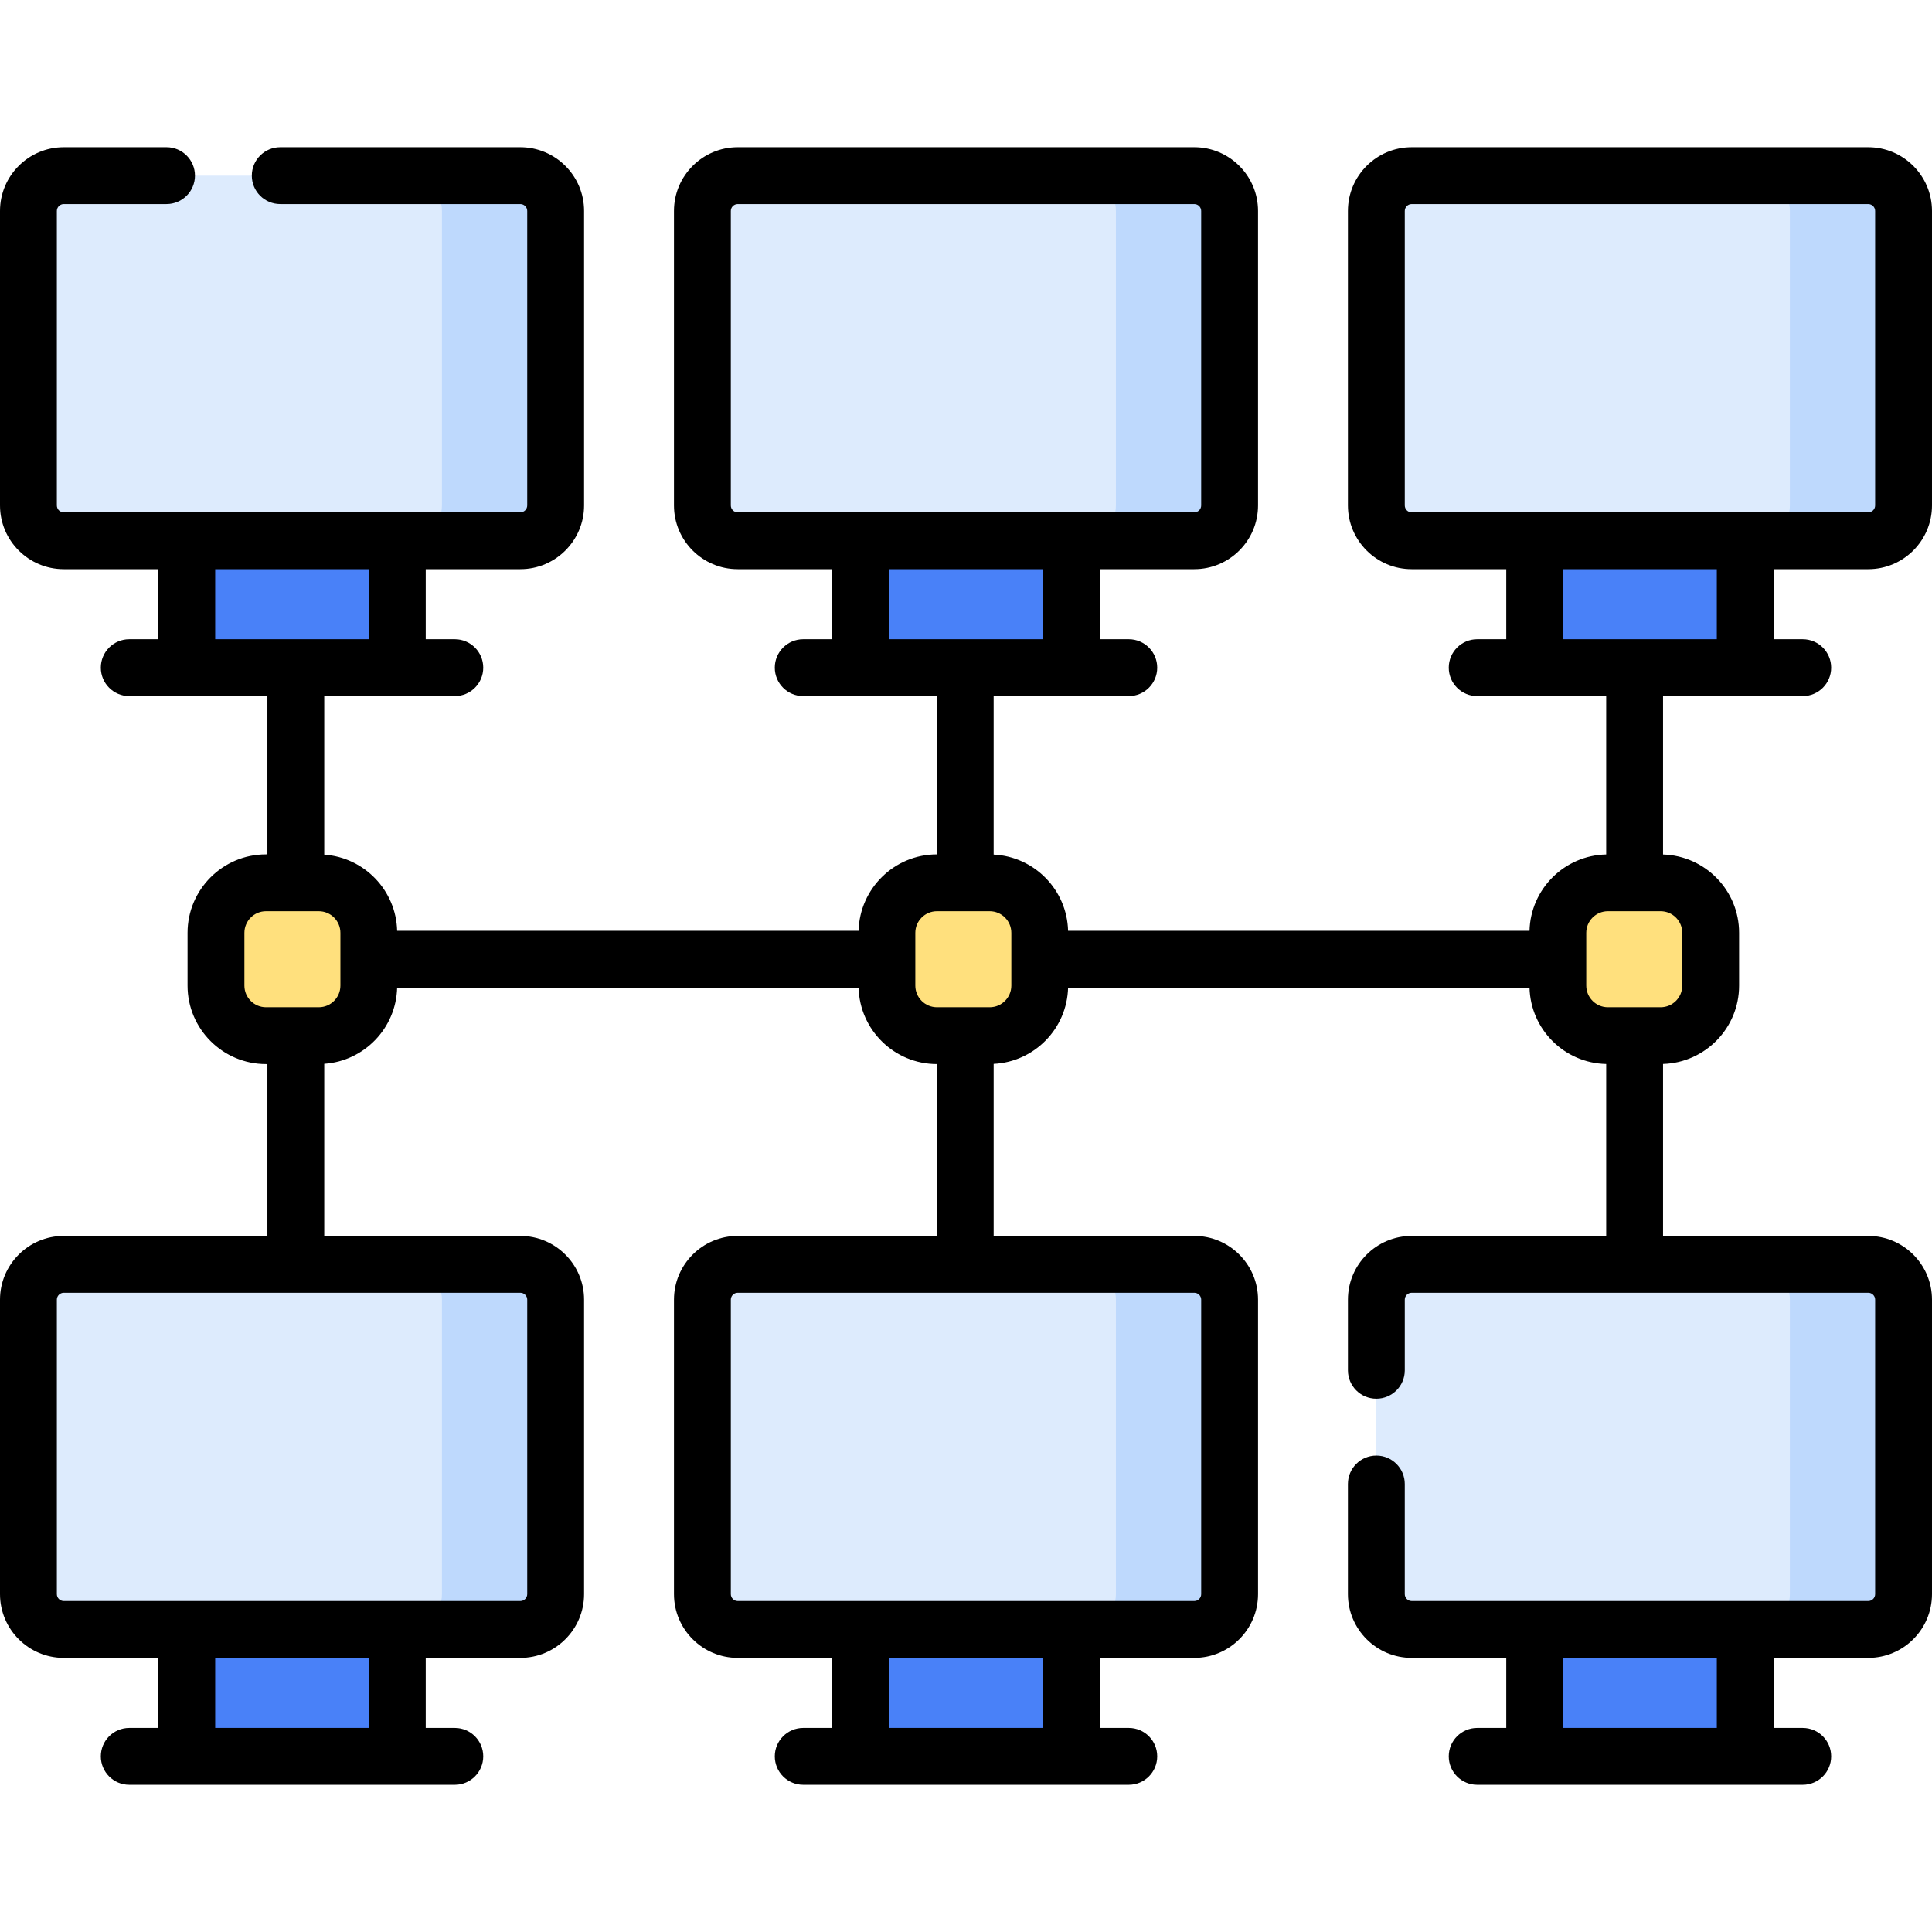 <svg xmlns="http://www.w3.org/2000/svg" id="Capa_1" height="512" viewBox="0 0 509.761 509.761" width="512"><g><g><g><path d="m492.943 429.937h-120.472c-5.146 0-9.318-4.172-9.318-9.318v-77.701c0-5.146 4.172-9.318 9.318-9.318h120.471c5.146 0 9.318 4.172 9.318 9.318v77.701c.001 5.146-4.171 9.318-9.317 9.318z" fill="#ddebfd"></path></g></g><g><g><path d="m492.943 333.6h-30c5.146 0 9.318 4.172 9.318 9.318v77.701c0 5.146-4.172 9.318-9.318 9.318h30c5.146 0 9.318-4.172 9.318-9.318v-77.701c0-5.146-4.172-9.318-9.318-9.318z" fill="#bed9fd"></path></g></g><g><g><path d="m315.116 429.937h-120.471c-5.146 0-9.318-4.172-9.318-9.318v-77.701c0-5.146 4.172-9.318 9.318-9.318h120.471c5.146 0 9.318 4.172 9.318 9.318v77.701c0 5.146-4.171 9.318-9.318 9.318z" fill="#ddebfd"></path></g></g><g><g><path d="m315.116 333.6h-29.999c5.146.001 9.317 4.172 9.317 9.318v77.701c0 5.146-4.172 9.318-9.318 9.318h-90.473.001 120.471c5.146 0 9.318-4.172 9.318-9.318v-77.701c.001-5.146-4.17-9.318-9.317-9.318z" fill="#bed9fd"></path></g></g><g><g><path d="m315.116 142.676h-120.471c-5.146 0-9.318-4.172-9.318-9.318v-77.701c0-5.146 4.172-9.318 9.318-9.318h120.471c5.146 0 9.318 4.172 9.318 9.318v77.701c0 5.146-4.171 9.318-9.318 9.318z" fill="#ddebfd"></path></g></g><g><g><path d="m315.116 46.339h-30c5.146 0 9.318 4.172 9.318 9.318v77.701c0 5.146-4.172 9.318-9.318 9.318h30c5.146 0 9.318-4.172 9.318-9.318v-77.701c0-5.147-4.171-9.318-9.318-9.318z" fill="#bed9fd"></path></g></g><g><g><path d="m137.29 142.676h-120.472c-5.146 0-9.318-4.172-9.318-9.318v-77.701c0-5.146 4.172-9.318 9.318-9.318h120.472c5.146 0 9.318 4.172 9.318 9.318v77.701c0 5.146-4.172 9.318-9.318 9.318z" fill="#ddebfd"></path></g></g><g><g><path d="m137.29 46.339h-30c5.146 0 9.318 4.172 9.318 9.318v77.701c0 5.146-4.172 9.318-9.318 9.318h30c5.146 0 9.318-4.172 9.318-9.318v-77.701c0-5.147-4.172-9.318-9.318-9.318z" fill="#bed9fd"></path></g></g><g><g><path d="m137.29 429.937h-120.472c-5.146 0-9.318-4.172-9.318-9.318v-77.701c0-5.146 4.172-9.318 9.318-9.318h120.472c5.146 0 9.318 4.172 9.318 9.318v77.701c0 5.146-4.172 9.318-9.318 9.318z" fill="#ddebfd"></path></g></g><g><g><path d="m137.29 333.6h-30c5.146 0 9.318 4.172 9.318 9.318v77.701c0 5.146-4.172 9.318-9.318 9.318h30c5.146 0 9.318-4.172 9.318-9.318v-77.701c0-5.146-4.172-9.318-9.318-9.318z" fill="#bed9fd"></path></g></g><g><g><path d="m49.278 429.937h55.553v33.485h-55.553z" fill="#4981f8"></path></g></g><g><g><path d="m227.104 429.937h55.553v33.485h-55.553z" fill="#4981f8"></path></g></g><g><g><path d="m404.931 429.937h55.553v33.485h-55.553z" fill="#4981f8"></path></g></g><g><g><path d="m84.114 273.259h-13.926c-7.291 0-13.201-5.91-13.201-13.202v-13.927c0-7.291 5.91-13.202 13.201-13.202h13.927c7.291 0 13.201 5.911 13.201 13.202v13.927c0 7.292-5.911 13.202-13.202 13.202z" fill="#ffe07d"></path></g></g><g><g><path d="m261.139 273.259h-13.927c-7.291 0-13.201-5.91-13.201-13.202v-13.927c0-7.291 5.91-13.202 13.201-13.202h13.927c7.291 0 13.202 5.911 13.202 13.202v13.927c-.001 7.292-5.911 13.202-13.202 13.202z" fill="#ffe07d"></path></g></g><g><g><path d="m438.163 273.259h-13.927c-7.291 0-13.202-5.91-13.202-13.202v-13.927c0-7.291 5.91-13.202 13.202-13.202h13.927c7.291 0 13.201 5.911 13.201 13.202v13.927c0 7.292-5.91 13.202-13.201 13.202z" fill="#ffe07d"></path></g></g><g><g><path d="m49.278 142.676h55.553v33.485h-55.553z" fill="#4981f8"></path></g></g><g><g><path d="m227.104 142.676h55.553v33.485h-55.553z" fill="#4981f8"></path></g></g><g><g><path d="m404.931 142.676h55.553v33.485h-55.553z" fill="#4981f8"></path></g></g><g><g><path d="m492.943 142.676h-120.472c-5.146 0-9.318-4.172-9.318-9.318v-77.701c0-5.146 4.172-9.318 9.318-9.318h120.471c5.146 0 9.318 4.172 9.318 9.318v77.701c.001 5.146-4.171 9.318-9.317 9.318z" fill="#ddebfd"></path></g></g><g><g><path d="m492.943 46.339h-30c5.146 0 9.318 4.172 9.318 9.318v77.701c0 5.146-4.172 9.318-9.318 9.318h30c5.146 0 9.318-4.172 9.318-9.318v-77.701c0-5.147-4.172-9.318-9.318-9.318z" fill="#bed9fd"></path></g></g><path d="m492.942 150.176c9.273 0 16.818-7.545 16.818-16.818v-77.701c0-9.274-7.545-16.818-16.818-16.818h-120.471c-9.274 0-16.818 7.544-16.818 16.818v77.701c0 9.273 7.545 16.818 16.818 16.818h24.96v18.485h-7.674c-4.142 0-7.5 3.358-7.5 7.5s3.358 7.5 7.5 7.5h34.04v41.79c-11.03.233-19.95 9.125-20.235 20.143h-121.749c-.279-10.818-8.885-19.576-19.638-20.113v-41.82h35.656c4.142 0 7.5-3.358 7.5-7.5s-3.358-7.5-7.5-7.5h-7.674v-18.485h24.96c9.273 0 16.818-7.545 16.818-16.818v-77.701c0-9.274-7.545-16.818-16.818-16.818h-120.472c-9.274 0-16.818 7.544-16.818 16.818v77.701c0 9.273 7.544 16.818 16.818 16.818h24.959v18.485h-7.674c-4.142 0-7.5 3.358-7.5 7.5s3.358 7.5 7.5 7.5h35.246v41.77c-11.217.02-20.35 9.01-20.638 20.163h-121.749c-.276-10.683-8.67-19.36-19.235-20.092v-41.841h34.451c4.142 0 7.5-3.358 7.5-7.5s-3.358-7.5-7.5-7.5h-7.674v-18.485h24.959c9.274 0 16.818-7.545 16.818-16.818v-77.701c0-9.274-7.544-16.818-16.818-16.818h-63.349c-4.142 0-7.5 3.358-7.5 7.5s3.358 7.5 7.5 7.5h63.349c1.002 0 1.818.816 1.818 1.818v77.701c0 1.002-.816 1.818-1.818 1.818h-120.472c-1.002 0-1.818-.816-1.818-1.818v-77.701c0-1.002.816-1.818 1.818-1.818h27.123c4.142 0 7.5-3.358 7.5-7.5s-3.358-7.5-7.5-7.5h-27.123c-9.273 0-16.818 7.544-16.818 16.818v77.701c0 9.273 7.545 16.818 16.818 16.818h24.959v18.485h-7.674c-4.142 0-7.5 3.358-7.5 7.5s3.358 7.5 7.5 7.5h36.451v41.768h-.367c-11.415 0-20.701 9.287-20.701 20.702v13.927c0 11.414 9.287 20.701 20.701 20.701h.367v45.341h-53.736c-9.273 0-16.818 7.544-16.818 16.818v77.701c0 9.273 7.545 16.818 16.818 16.818h24.959v18.485h-7.674c-4.142 0-7.5 3.358-7.5 7.5s3.358 7.5 7.5 7.5h85.901c4.142 0 7.5-3.358 7.5-7.5s-3.358-7.5-7.5-7.5h-7.674v-18.485h24.959c9.274 0 16.818-7.544 16.818-16.818v-77.701c0-9.274-7.544-16.818-16.818-16.818h-51.735v-45.414c10.565-.732 18.959-9.409 19.235-20.091h121.749c.288 11.153 9.421 20.143 20.638 20.163v45.342h-52.53c-9.274 0-16.818 7.544-16.818 16.818v77.701c0 9.273 7.544 16.818 16.818 16.818h24.959v18.485h-7.674c-4.142 0-7.5 3.358-7.5 7.5s3.358 7.5 7.5 7.5h85.901c4.142 0 7.5-3.358 7.5-7.5s-3.358-7.5-7.5-7.5h-7.674v-18.485h24.96c9.273 0 16.818-7.544 16.818-16.818v-77.701c0-9.274-7.545-16.818-16.818-16.818h-52.941v-45.393c10.753-.536 19.359-9.295 19.638-20.112h121.749c.285 11.018 9.204 19.909 20.235 20.142v45.363h-51.325c-9.274 0-16.818 7.544-16.818 16.818v18.64c0 4.142 3.358 7.5 7.5 7.5s7.5-3.358 7.5-7.5v-18.64c0-1.002.816-1.818 1.818-1.818h120.471c1.002 0 1.818.816 1.818 1.818v77.701c0 1.003-.816 1.818-1.818 1.818h-120.474c-1.002 0-1.818-.815-1.818-1.818v-29.061c0-4.142-3.358-7.5-7.5-7.5s-7.5 3.358-7.5 7.5v29.061c0 9.273 7.545 16.818 16.818 16.818h24.96v18.485h-7.674c-4.142 0-7.5 3.358-7.5 7.5s3.358 7.5 7.5 7.5h85.901c4.142 0 7.5-3.358 7.5-7.5s-3.358-7.5-7.5-7.5h-7.674v-18.485h24.959c9.273 0 16.818-7.544 16.818-16.818v-77.701c0-9.274-7.545-16.818-16.818-16.818h-54.146v-45.373c11.12-.339 20.068-9.468 20.068-20.669v-13.927c0-11.201-8.948-20.331-20.068-20.669v-41.8h36.861c4.142 0 7.5-3.358 7.5-7.5s-3.358-7.5-7.5-7.5h-7.674v-18.485h24.958zm-300.115-16.818v-77.701c0-1.002.816-1.818 1.818-1.818h120.471c1.003 0 1.818.816 1.818 1.818v77.701c0 1.002-.816 1.818-1.818 1.818h-120.471c-1.002 0-1.818-.816-1.818-1.818zm41.777 16.818h40.553v18.485h-40.553zm-177.826 0h40.553v18.485h-40.553zm40.553 305.746h-40.553v-18.485h40.553zm41.777-113.004v77.701c0 1.003-.816 1.818-1.818 1.818h-120.472c-1.002 0-1.818-.815-1.818-1.818v-77.701c0-1.002.816-1.818 1.818-1.818h120.472c1.002 0 1.818.816 1.818 1.818zm136.049 113.004h-40.553v-18.485h40.553zm41.778-113.004v77.701c0 1.003-.816 1.818-1.818 1.818h-120.472c-1.002 0-1.818-.815-1.818-1.818v-77.701c0-1.002.816-1.818 1.818-1.818h120.471c1.003 0 1.819.816 1.819 1.818zm136.048 113.004h-40.553v-18.485h40.553zm-363.167-195.864c0 3.143-2.558 5.701-5.702 5.701h-13.927c-3.144 0-5.701-2.558-5.701-5.701v-13.927c0-3.144 2.558-5.702 5.701-5.702h13.927c3.144 0 5.702 2.558 5.702 5.702zm177.024 0c0 3.143-2.558 5.701-5.702 5.701h-13.927c-3.144 0-5.702-2.558-5.702-5.701v-13.927c0-3.144 2.558-5.702 5.702-5.702h13.927c3.144 0 5.702 2.558 5.702 5.702zm177.024-13.927v13.927c0 3.143-2.558 5.701-5.701 5.701h-13.927c-3.143 0-5.701-2.558-5.701-5.701v-13.927c0-3.144 2.558-5.702 5.701-5.702h13.927c3.144 0 5.701 2.558 5.701 5.702zm-73.211-112.773v-77.701c0-1.002.816-1.818 1.818-1.818h120.471c1.002 0 1.818.816 1.818 1.818v77.701c0 1.002-.816 1.818-1.818 1.818h-120.471c-1.002 0-1.818-.816-1.818-1.818zm82.33 35.303h-40.553v-18.485h40.553z"></path></g></svg>